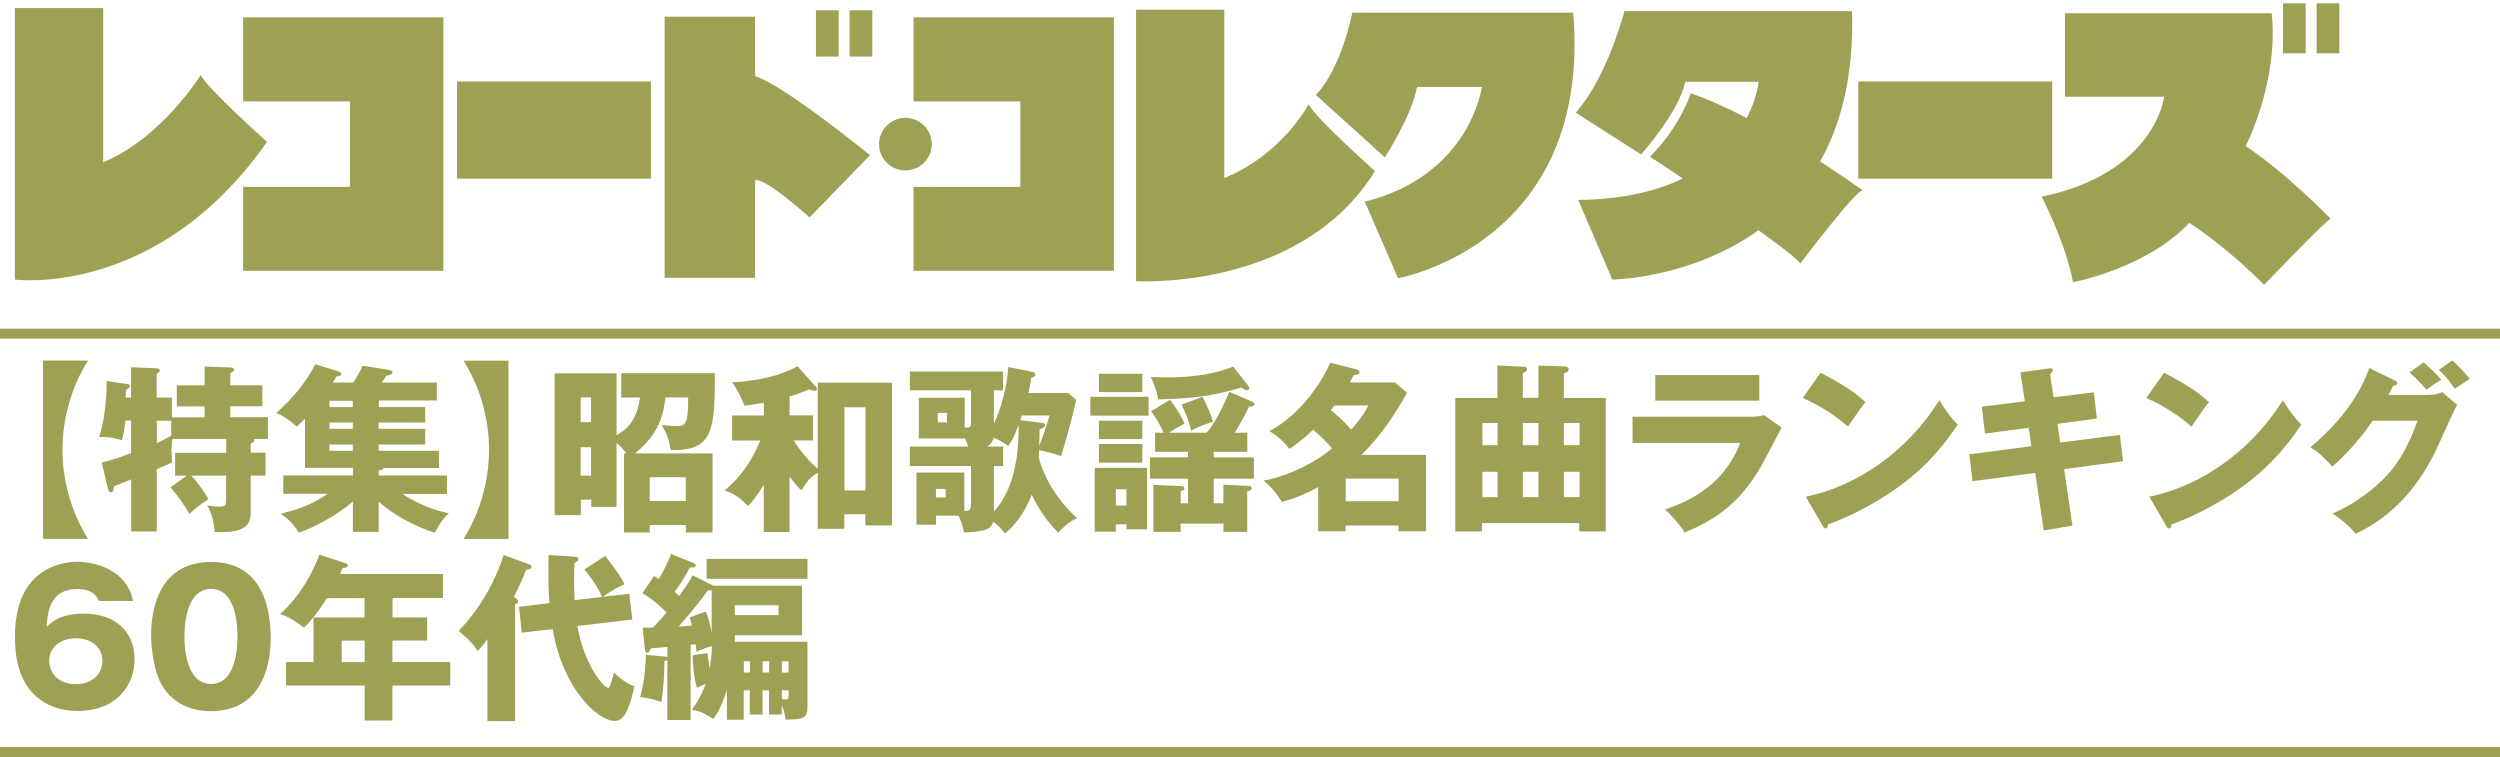 <?xml version="1.0" encoding="UTF-8"?>
<svg id="_レイヤー_2" data-name="レイヤー 2" xmlns="http://www.w3.org/2000/svg" viewBox="0 0 251 76">
  <defs>
    <style>
      .cls-1 {
        fill: none;
        stroke: #9ea154;
        stroke-miterlimit: 10;
      }

      .cls-2 {
        fill: #9ea154;
      }
    </style>
  </defs>
  <g>
    <path class="cls-2" d="M1.49.81v27.26s14.31,1.91,25.32-13.83c0,0-6.11-5.45-6.65-6.72,0,0-3.93,6.35-9.8,8.77V.81H1.49Z"/>
    <path class="cls-2" d="M114.06.97v27.26s16.5,1.03,23.99-11.05c0,0-6.11-5.45-6.66-6.72,0,0-2.6,5-8.47,7.42V.97h-8.87Z"/>
    <polygon class="cls-2" points="24.41 1.74 24.41 10.18 35.13 10.18 35.13 18.76 24.41 18.76 24.41 27.19 44.52 27.19 44.52 1.74 24.41 1.74"/>
    <polygon class="cls-2" points="91.72 1.74 91.72 10.18 102.44 10.18 102.44 18.76 91.72 18.76 91.72 27.19 111.83 27.19 111.83 1.74 91.72 1.74"/>
    <rect class="cls-2" x="186.57" y="8.18" width="19.47" height="9.76"/>
    <rect class="cls-2" x="45.88" y="8.18" width="19.47" height="9.76"/>
    <g>
      <path class="cls-2" d="M66.73,1.68v26.22h9.08v-9.8s.64-.56,5.47,3.73l6.07-6.25s-8.71-7.1-11.54-7.93V1.68h-9.08Z"/>
      <rect class="cls-2" x="81.92" y="1.03" width="2.28" height="4.65"/>
      <rect class="cls-2" x="85.3" y="1.03" width="2.28" height="4.65"/>
    </g>
    <path class="cls-2" d="M88.26,14.47c0-1.46,1.19-2.64,2.64-2.64s2.65,1.18,2.65,2.64-1.18,2.64-2.65,2.64-2.64-1.18-2.64-2.64Z"/>
    <path class="cls-2" d="M135.77,1.27s-1.08,5.59-3.66,8.26l6.93,6.27s2.71-4.17,3.23-7.07h6.51s-1.13,8.85-11.75,11.52l3.33,7.68s19.52-3.39,17.59-26.66h-22.17Z"/>
    <g>
      <path class="cls-2" d="M163.09,1.12s-1.73,6.68-4.89,10.19l6.57,4.2s3.9-4.4,4.42-7.3h7.38s-1.05,11.68-18.12,11.86l3.43,8s24.9-.3,24.06-26.95h-22.84Z"/>
      <path class="cls-2" d="M165.66,15.74s13.65,8.9,15.1,10.71c0,0,5.53-7.34,6.25-7.34,0,0-10.1-7.34-17.26-9.74,0,0-.96,3.19-4.09,6.37Z"/>
    </g>
    <g>
      <rect class="cls-2" x="229.21" y=".33" width="2.28" height="5.02"/>
      <rect class="cls-2" x="232.59" y=".33" width="2.28" height="5.02"/>
      <path class="cls-2" d="M207.32,1.34v8.37h9.96s-.85,7.65-12.3,10.04c0,0,2.39,4.55,3.15,8.58,0,0,7.3-1.34,11.68-5.95,0,0,3.46,2.16,7.51,6.22,0,0,6.33-6.63,6.68-6.63,0,0-4.32-4.5-8.53-7.3,0,0,3.34-6.53,2.61-13.34h-20.76Z"/>
    </g>
  </g>
  <line class="cls-1" y1="33.5" x2="251" y2="33.5"/>
  <line class="cls-1" y1="75.5" x2="251" y2="75.5"/>
  <g>
    <path class="cls-2" d="M4.32,54.1v-17.9h4.52c-.23.36-2.57,3.87-2.57,8.95s2.34,8.59,2.57,8.95h-4.52Z"/>
    <path class="cls-2" d="M18.77,47.76h-1.19v-2.3h5.13v-1.39h-5.4c-.04.23-.09.59-.09,1.15,0,.4.04.77.07,1.21-.29.14-1.15.5-1.55.67v6.27h-2.57v-5.24c-.54.22-1.1.45-1.73.7-.02.18-.04.61-.31.61-.18,0-.25-.22-.29-.36l-.63-2.65c.95-.2,2.02-.58,2.95-.94v-3.26h-.56c-.13,1.04-.27,1.58-.36,1.98-.54-.18-1.28-.38-2.29-.32.65-1.94.76-4.43.76-5.64l2.14.32c.09.02.2.07.2.18,0,.16-.13.23-.4.4,0,.27-.04.58-.05.76h.56v-3.04l2.57.11c.14,0,.31.05.31.2,0,.18-.2.29-.31.36v2.38h1.53v1.98h3.28v-1.1h-2.79v-2.11h2.79v-1.89l2.58.09c.11,0,.38.02.38.23,0,.16-.22.27-.38.34v1.22h3.22v2.11h-3.22v1.1h3.78v2.18h-1.42c.04.05.05.09.05.14,0,.16-.07.2-.36.32v.92h1.49v2.3h-1.49v3.66c0,1.3-.5,2.14-3.62,2-.05-.88-.27-1.82-.74-2.67.54.07.79.13,1.26.13.59,0,.63-.18.63-.83v-2.29h-3.49c.83.92,1.35,1.75,1.73,2.36-.99.63-1.46,1.04-1.91,1.51-.54-.94-1.08-1.69-1.91-2.7l1.64-1.17ZM17.19,42.24h-1.44v2.25c.31-.14.81-.4,1.44-.74v-1.51Z"/>
    <path class="cls-2" d="M38.01,40.87h4.68v1.55h-4.68v.63h4.68v1.58h-4.68v.63h6.07v1.73h-5.56c-.04.22-.38.23-.5.23v.52h6.86v1.85h-4.47c2.07,1.39,4.19,1.85,4.65,1.94-.52.49-.86.94-1.42,1.96-1.64-.54-4.02-1.64-5.62-3.13v3.04h-2.59v-3.04c-.95.81-2.92,2.21-5.42,3.13-.56-.9-1.04-1.37-1.82-1.91,1.39-.36,2.88-.74,4.7-2h-4.45v-1.85h6.99v-.76h-4.81v-4.93c-.16.18-.34.36-.83.79-.86-.76-1.33-1.06-2.05-1.37,1.58-1.4,2.92-2.97,3.92-4.88l2.23.68c.18.05.38.13.38.27,0,.2-.31.25-.5.27-.09.18-.13.27-.36.61h2.05c.31-.47.67-1.03.94-1.69l2.54.4c.2.04.47.07.47.29,0,.18-.27.25-.63.32-.09.18-.34.56-.45.68h5.53v1.8h-5.83v.63ZM35.42,40.24h-2.34v.63h2.34v-.63ZM35.42,42.42h-2.34v.63h2.34v-.63ZM35.42,44.63h-2.34v.63h2.34v-.63Z"/>
    <path class="cls-2" d="M51.05,36.21v17.9h-4.52c.23-.36,2.57-3.87,2.57-8.95s-2.34-8.59-2.57-8.95h4.52Z"/>
    <path class="cls-2" d="M62.37,39.9v-2.43h9.4c0,5.64-.11,7.83-4.43,7.72-.18-1.12-.36-1.53-.9-2.54.74.13,1.55.13,1.64.13.92,0,1.01-.79,1.01-2.88h-2.29c-.23,2.38-1.04,3.98-3.04,5.62h7.78v7.94h-2.68v-.74h-3.62v.74h-2.59v-7.94h.22c-.5-.67-.67-.81-.97-1.04v6.41h-2.54v-.72h-1.04v1.55h-2.63v-14.24h6.21v6.21c.76-.45,2-1.17,2.36-3.78h-1.87ZM59.34,42.38v-2.48h-1.04v2.48h1.04ZM58.3,44.9v2.86h1.04v-2.86h-1.04ZM68.85,50.3v-2.39h-3.62v2.39h3.62Z"/>
    <path class="cls-2" d="M82.11,38.42h7.45v14.33h-2.68v-1.12h-2.11v1.46h-2.67v-5.64c-.79.52-.97.74-1.64,1.78-.31-.29-.61-.59-1.19-1.37v5.55h-2.59v-4.74c-.72,1.22-1.26,1.8-1.58,2.14-.76-.77-1.19-1.15-2.34-1.57.83-.72,2.36-2.07,3.57-5.01h-2.83v-2.52h3.19v-1.28c-.31.05-1.66.27-1.93.32-.61-1.49-1.01-2.02-1.26-2.36,1.33-.09,4.23-.31,6.57-1.62l1.82,2.03c.05.05.13.16.13.23,0,.11-.07.22-.22.22-.11,0-.36-.09-.56-.16-.4.16-1.17.49-1.96.72v1.89h2.34v2.52h-1.93c.22.36,1.08,1.71,2.41,2.84v-8.68ZM86.89,49.24v-8.35h-2.11v8.35h2.11Z"/>
    <path class="cls-2" d="M93.97,51.76v.92h-1.96v-5.24h4.81v3.87c.58-.04.67-.13.67-.85v-3.67h-6.14v-1.96h5.85c-.09-.32-.2-.58-.34-.88v.07h-4.61v-4.09h4.61v2.99c.63.07.63-.11.63-.81v-2.92h-6.14v-1.89h9.36v1.89h-.92v3.35c1.13-2.41,1.4-4.86,1.44-5.69l2.45.49c.11.02.27.11.27.27,0,.2-.2.27-.41.32-.07.49-.14.9-.29,1.53h4l.81.7c-.47,1.93-.9,3.67-1.53,5.64-.52-.23-1.64-.5-2.2-.59,0,.13-.04.65-.04.76.7,2.41,1.98,4.3,3.85,6.07-.74.22-1.73,1.24-1.89,1.44-1.53-1.49-2.36-3.19-2.67-3.82-.56,1.51-1.44,2.88-2.68,3.91-.38-.52-.63-.76-1.19-1.19-.07.23-.2.65-.85.83-.04.02-1.06.27-2.09.23-.09-.68-.4-1.39-.52-1.67h-2.29ZM93.97,49.08v.86h.97v-.86h-.97ZM94.15,41.45v.95h.92v-.95h-.92ZM99.79,51.35c2.48-2.68,2.48-7.08,2.48-8.71-.4,1.03-.58,1.51-1.04,2.14-.31-.22-.79-.56-1.46-.85-.09.38-.31.68-.63.9h1.57v1.96h-.92v4.55ZM104.56,42.45c.22.04.36.04.36.23,0,.25-.31.34-.54.4,0,.52-.02.92-.04,1.66.2-.49.77-2.02,1.03-3.03h-2.77c-.02.07-.13.4-.16.47l2.12.27Z"/>
    <path class="cls-2" d="M115.32,39.84v1.89h-5.85v-1.89h5.85ZM115.16,46.96v6.18h-2.07v-.5h-1.06v.74h-2.12v-6.41h5.26ZM114.69,37.52v1.84h-4.36v-1.84h4.36ZM114.69,42.24v1.84h-4.36v-1.84h4.36ZM114.69,44.58v1.87h-4.36v-1.87h4.36ZM112.03,49.12v1.64h1.06v-1.64h-1.06ZM125.77,40.36c.13.05.18.14.18.23,0,.2-.27.23-.54.23-.36.74-.86,1.71-1.44,2.63h1.26v1.91h-3.37v.56h4.03v2.14h-4.03v2.47h.97v-1.87l2.57.13c.14,0,.27.07.27.23,0,.18-.23.27-.45.31v4.07h-2.39v-.83h-4.29v.83h-2.74v-4.72l2.85.13c.16,0,.27.09.27.23s-.13.23-.38.25v1.24h.74v-2.47h-3.83v-2.14h3.83v-.56h-3.31v-1.91h.85c-.09-.23-.56-1.3-1.26-2.16l1.91-1.15c.43.56,1.03,1.39,1.46,2.39-.54.29-1.06.59-1.58.92h3.78c.83-.9,1.64-2.56,2.29-4.11l2.36,1.01ZM125.3,38.67c.07.11.14.2.14.29,0,.13-.13.22-.27.22-.13,0-.4-.16-.54-.27-3.31.97-5.06,1.08-8.34,1.19-.14-.85-.54-1.78-.74-2.25.65.02,1.35.04,1.85.04,2.85,0,5.1-.54,6.41-1.08l1.48,1.87ZM120.73,39.84c.54,1.03.83,1.71,1.06,2.5-.22.07-1.44.45-2.2.9-.23-1.01-.54-1.75-.97-2.61l2.11-.79Z"/>
    <path class="cls-2" d="M132.35,48.9c-1.84,1.01-3.03,1.33-3.66,1.49-.43-.72-.95-1.42-1.84-2.14,2.02-.32,5.04-1.64,6.88-3.24-.4-.47-.88-.99-1.89-1.87-.23.22-1.01,1.01-2.38,1.94-.36-.47-.88-1.1-2-1.8,3.37-1.78,5.49-5.4,6.09-6.86l2.5.63c.25.07.45.13.45.31,0,.2-.2.25-.59.32-.16.29-.22.4-.4.72h4.54l1.22,1.04c-1.31,2.3-2.54,4.18-4.57,6.23h6.48v7.67h-2.77v-.58h-5.31v.58h-2.75v-4.45ZM133.99,40.71c-.25.31-.29.34-.38.45.63.5,1.48,1.33,2.04,1.96,1.1-1.19,1.44-1.84,1.73-2.41h-3.38ZM140.42,50.32v-2.27h-5.31v2.27h5.31Z"/>
    <path class="cls-2" d="M150.35,36.69l2.65.13c.14,0,.31.05.31.25s-.13.25-.42.38v2.49h1.57v-3.24l2.66.09c.22,0,.38.13.38.29,0,.2-.18.32-.49.4v2.47h4.21v13.4h-2.67v-.83h-9.76v.83h-2.68v-13.4h4.23v-3.24ZM150.35,42.47h-1.51v2.23h1.51v-2.23ZM150.35,47.37h-1.51v2.54h1.51v-2.54ZM154.46,42.47h-1.57v2.23h1.57v-2.23ZM154.46,47.37h-1.57v2.54h1.57v-2.54ZM157.01,44.7h1.58v-2.23h-1.58v2.23ZM157.01,49.91h1.58v-2.54h-1.58v2.54Z"/>
    <path class="cls-2" d="M175.57,41.84c.56,0,1.03-.02,1.55-.16l1.75,1.24c-.31.58-1.62,3.13-1.91,3.64-1.82,3.19-3.76,5.22-7.83,6.91-.5-.85-1.4-1.8-1.96-2.32,1.66-.58,5.76-2,7.54-6.68h-10.8v-2.63h11.67ZM176.63,37.65v2.58h-10.44v-2.58h10.44Z"/>
    <path class="cls-2" d="M182.79,37.43c3.02,1.55,3.96,2.45,4.5,2.95-.43.52-.56.72-1.75,2.45-1.93-1.66-3.64-2.47-4.54-2.88l1.78-2.52ZM181.31,49.87c5.13-1.06,10.19-4.54,13.4-9.69.77,1.22,1.08,1.67,1.85,2.45-1.04,1.55-2.7,3.82-5.6,6-1.64,1.24-4.52,2.99-7.42,4.02,0,.2-.09.4-.25.4-.11,0-.18-.05-.29-.25l-1.69-2.92Z"/>
    <path class="cls-2" d="M202.84,37.39l2.88-.4c.13-.02.38-.04.38.18,0,.16-.13.27-.27.38l.34,2.34,4.05-.5.31,2.63-3.96.54.27,1.87,6-.77.31,2.65-5.91.79.83,5.67-2.88.49-.85-5.78-6.3.83-.32-2.7,6.23-.81-.27-1.85-4.39.58-.32-2.7,4.32-.54-.43-2.88Z"/>
    <path class="cls-2" d="M217.28,37.43c3.02,1.55,3.96,2.45,4.5,2.95-.43.52-.56.72-1.75,2.45-1.93-1.66-3.64-2.47-4.54-2.88l1.78-2.52ZM215.8,49.87c5.13-1.06,10.19-4.54,13.4-9.69.77,1.22,1.08,1.67,1.85,2.45-1.04,1.55-2.7,3.82-5.6,6-1.64,1.24-4.52,2.99-7.42,4.02,0,.2-.09.4-.25.4-.11,0-.18-.05-.29-.25l-1.69-2.92Z"/>
    <path class="cls-2" d="M243.92,39.64c.59,0,.92-.13,1.28-.27l1.5,1.28c-.32.54-1.42,3.01-1.84,3.93-2.77,6.23-6.77,8.23-8.35,9.02-.31-.4-.81-.99-2.32-2.05,2.74-1.15,4.92-3.13,5.85-4.27,1.46-1.76,2.29-3.94,2.68-5.04h-4.5c-1.15,1.71-2.52,3.24-4.05,4.61-.97-1.03-1.33-1.4-2.2-1.94,4.38-3.71,5.51-6.88,5.91-7.96l2.59,1.26c.07.04.23.13.23.27,0,.18-.25.23-.43.25-.29.56-.34.7-.47.92h4.12ZM243.34,36.39c.74.63,1.31,1.19,1.76,1.73-1.03.67-1.13.74-1.48,1.01-.7-.79-1.06-1.17-1.71-1.73l1.42-1.01ZM246.21,36.19c.58.5,1.35,1.33,1.76,1.85-.23.16-1.3.85-1.51.99-.13-.18-.83-1.24-1.62-1.89l1.37-.95Z"/>
    <path class="cls-2" d="M9.93,60.35c-.18-.38-.54-1.21-2.18-1.21-2.79,0-2.97,2.41-3.08,3.8.63-.58,1.46-1.33,3.8-1.33,3.01,0,5.04,1.73,5.04,4.57,0,2.65-1.82,5.2-5.74,5.2-1.69,0-2.75-.52-3.35-.88-2.54-1.53-2.92-4.45-2.92-6.61,0-7.06,5.02-7.49,6.27-7.49,1.62,0,4.99.74,5.58,3.94h-3.42ZM10.28,66.33c0-1.5-1.3-2.25-2.66-2.25s-2.68.77-2.68,2.25c0,1.17.86,2.36,2.68,2.36s2.66-1.19,2.66-2.36Z"/>
    <path class="cls-2" d="M27.18,64.14c0,1.73-.41,7.26-6,7.26-2.61,0-4.02-1.26-4.75-2.32-.94-1.37-1.26-3.83-1.26-5.4,0-1.73.41-7.26,6.01-7.26,5.26,0,6,4.79,6,7.72ZM18.52,63.9c0,.59,0,4.77,2.67,4.77s2.65-4.16,2.65-4.77c0-.67,0-4.77-2.65-4.77s-2.67,4.12-2.67,4.77Z"/>
    <path class="cls-2" d="M39.4,61.99h3.49v2.32h-3.49v2.16h5.8v2.36h-5.8v3.51h-2.79v-3.51h-7.89v-2.36h2.75v-4.48h5.13v-1.94h-3.78c-.07.13-1.13,1.85-2.3,2.97-1.37-1.04-1.98-1.24-2.39-1.37,1.96-1.78,3.24-4.05,3.93-5.96l2.65.86c.11.04.22.09.22.2,0,.23-.25.25-.54.27-.09.23-.18.43-.25.61h10.33v2.41h-5.06v1.94ZM36.61,64.32h-2.3v2.16h2.3v-2.16Z"/>
    <path class="cls-2" d="M51.73,72.4h-2.79v-8.23c-.31.45-.67.88-.99,1.19-.49-.88-1.71-1.85-1.91-2.02,2.79-2.83,4.12-6.3,4.52-7.62l2.57.94c.11.04.23.09.23.23,0,.29-.43.31-.54.31-.34.92-.61,1.49-1.24,2.75.23.11.43.2.43.4s-.16.29-.29.32v11.72ZM60.46,59.94c-.58-1.33-1.69-2.65-1.78-2.77l2.07-1.35c.5.59,1.48,1.87,1.96,2.84-.52.23-1.19.54-2.18,1.26l2.65-.31.31,2.59-5.53.65c.74,4.05,2.7,6.21,3.1,6.21.18,0,.31-.52.59-1.53.61.58,1.15,1.03,2.05,1.37-.36,1.53-.81,3.48-1.94,3.48-1.91,0-5.35-3.53-6.27-9.22l-3.11.36-.27-2.59,3.06-.38c-.13-1.44-.13-2.63-.09-4.83l2.52.16c.2.02.47.04.47.23,0,.22-.18.31-.38.4-.04.56-.05.95-.05,1.8,0,.18,0,1.04.05,1.94l2.77-.32Z"/>
    <path class="cls-2" d="M80.53,58.81v4.97h-6.75v.65h7.29v6.5c0,1.22-.4,1.28-2.2,1.33-.09-.7-.18-.99-.38-1.46v.94h-1.28v-2.43h-.65v2.43h-1.28v-2.43h-.61v2.95h-1.69v-2.99c-.13.38-.67,2.12-1.37,2.9-.9-.56-1.26-.74-2.14-.92.88-1.19,1.24-2.21,1.37-2.59-.41.18-.61.27-.86.4-.38-1.13-.43-2.75-.43-3.28l1.48-.2c.07.67.14,1.06.23,1.51.09-.5.2-1.37.22-2.21-.61.13-1.28.43-1.55.56-.04-.27-.04-.32-.09-.76-.2.02-.34.04-.5.05v7.56h-2.34v-6.03c-.07.05-.16.09-.29.11-.02,1.53-.09,2.93-.32,4.12-.86-.31-1.15-.38-2.12-.5.43-1.64.52-2.68.58-4.25l1.91.18c.07,0,.16.04.25.07v-1.04c-.29.04-1.46.13-1.66.14-.04.14-.18.43-.38.43-.16,0-.2-.2-.22-.32l-.23-2.18c.49,0,.65,0,1.04-.02.74-.76,1.01-1.08,1.37-1.51-.11-.11-1.31-1.3-2.43-1.93l1.17-1.73c.27.16.32.2.47.31.14-.23.83-1.37,1.22-2.52l2.21.88c.05.02.27.11.27.25,0,.25-.25.23-.58.22-.4.85-1.28,2.14-1.53,2.45.13.11.2.18.45.43.97-1.37,1.08-1.53,1.35-2.09l1.85.92c.09.04.16.07.23.13h8.91ZM71.46,59.26c-.13.02-.23.02-.38,0-.67.97-1.84,2.38-2.94,3.64.23-.02,1.12-.07,1.33-.09-.05-.22-.07-.29-.23-.83l1.62-.58c.27.65.41,1.17.59,2.11v-4.25ZM81.07,56.11v2h-10.12v-2h10.12ZM73.78,60.77v.99h4.38v-.99h-4.38ZM75.29,66.39h-.61v1.13h.61v-1.13ZM77.22,66.39h-.65v1.13h.65v-1.13ZM78.5,67.52h.67v-1.13h-.67v1.13ZM78.5,70.2c.11,0,.31.02.4.02.25,0,.27-.07.27-.56v-.36h-.67v.9Z"/>
  </g>
</svg>